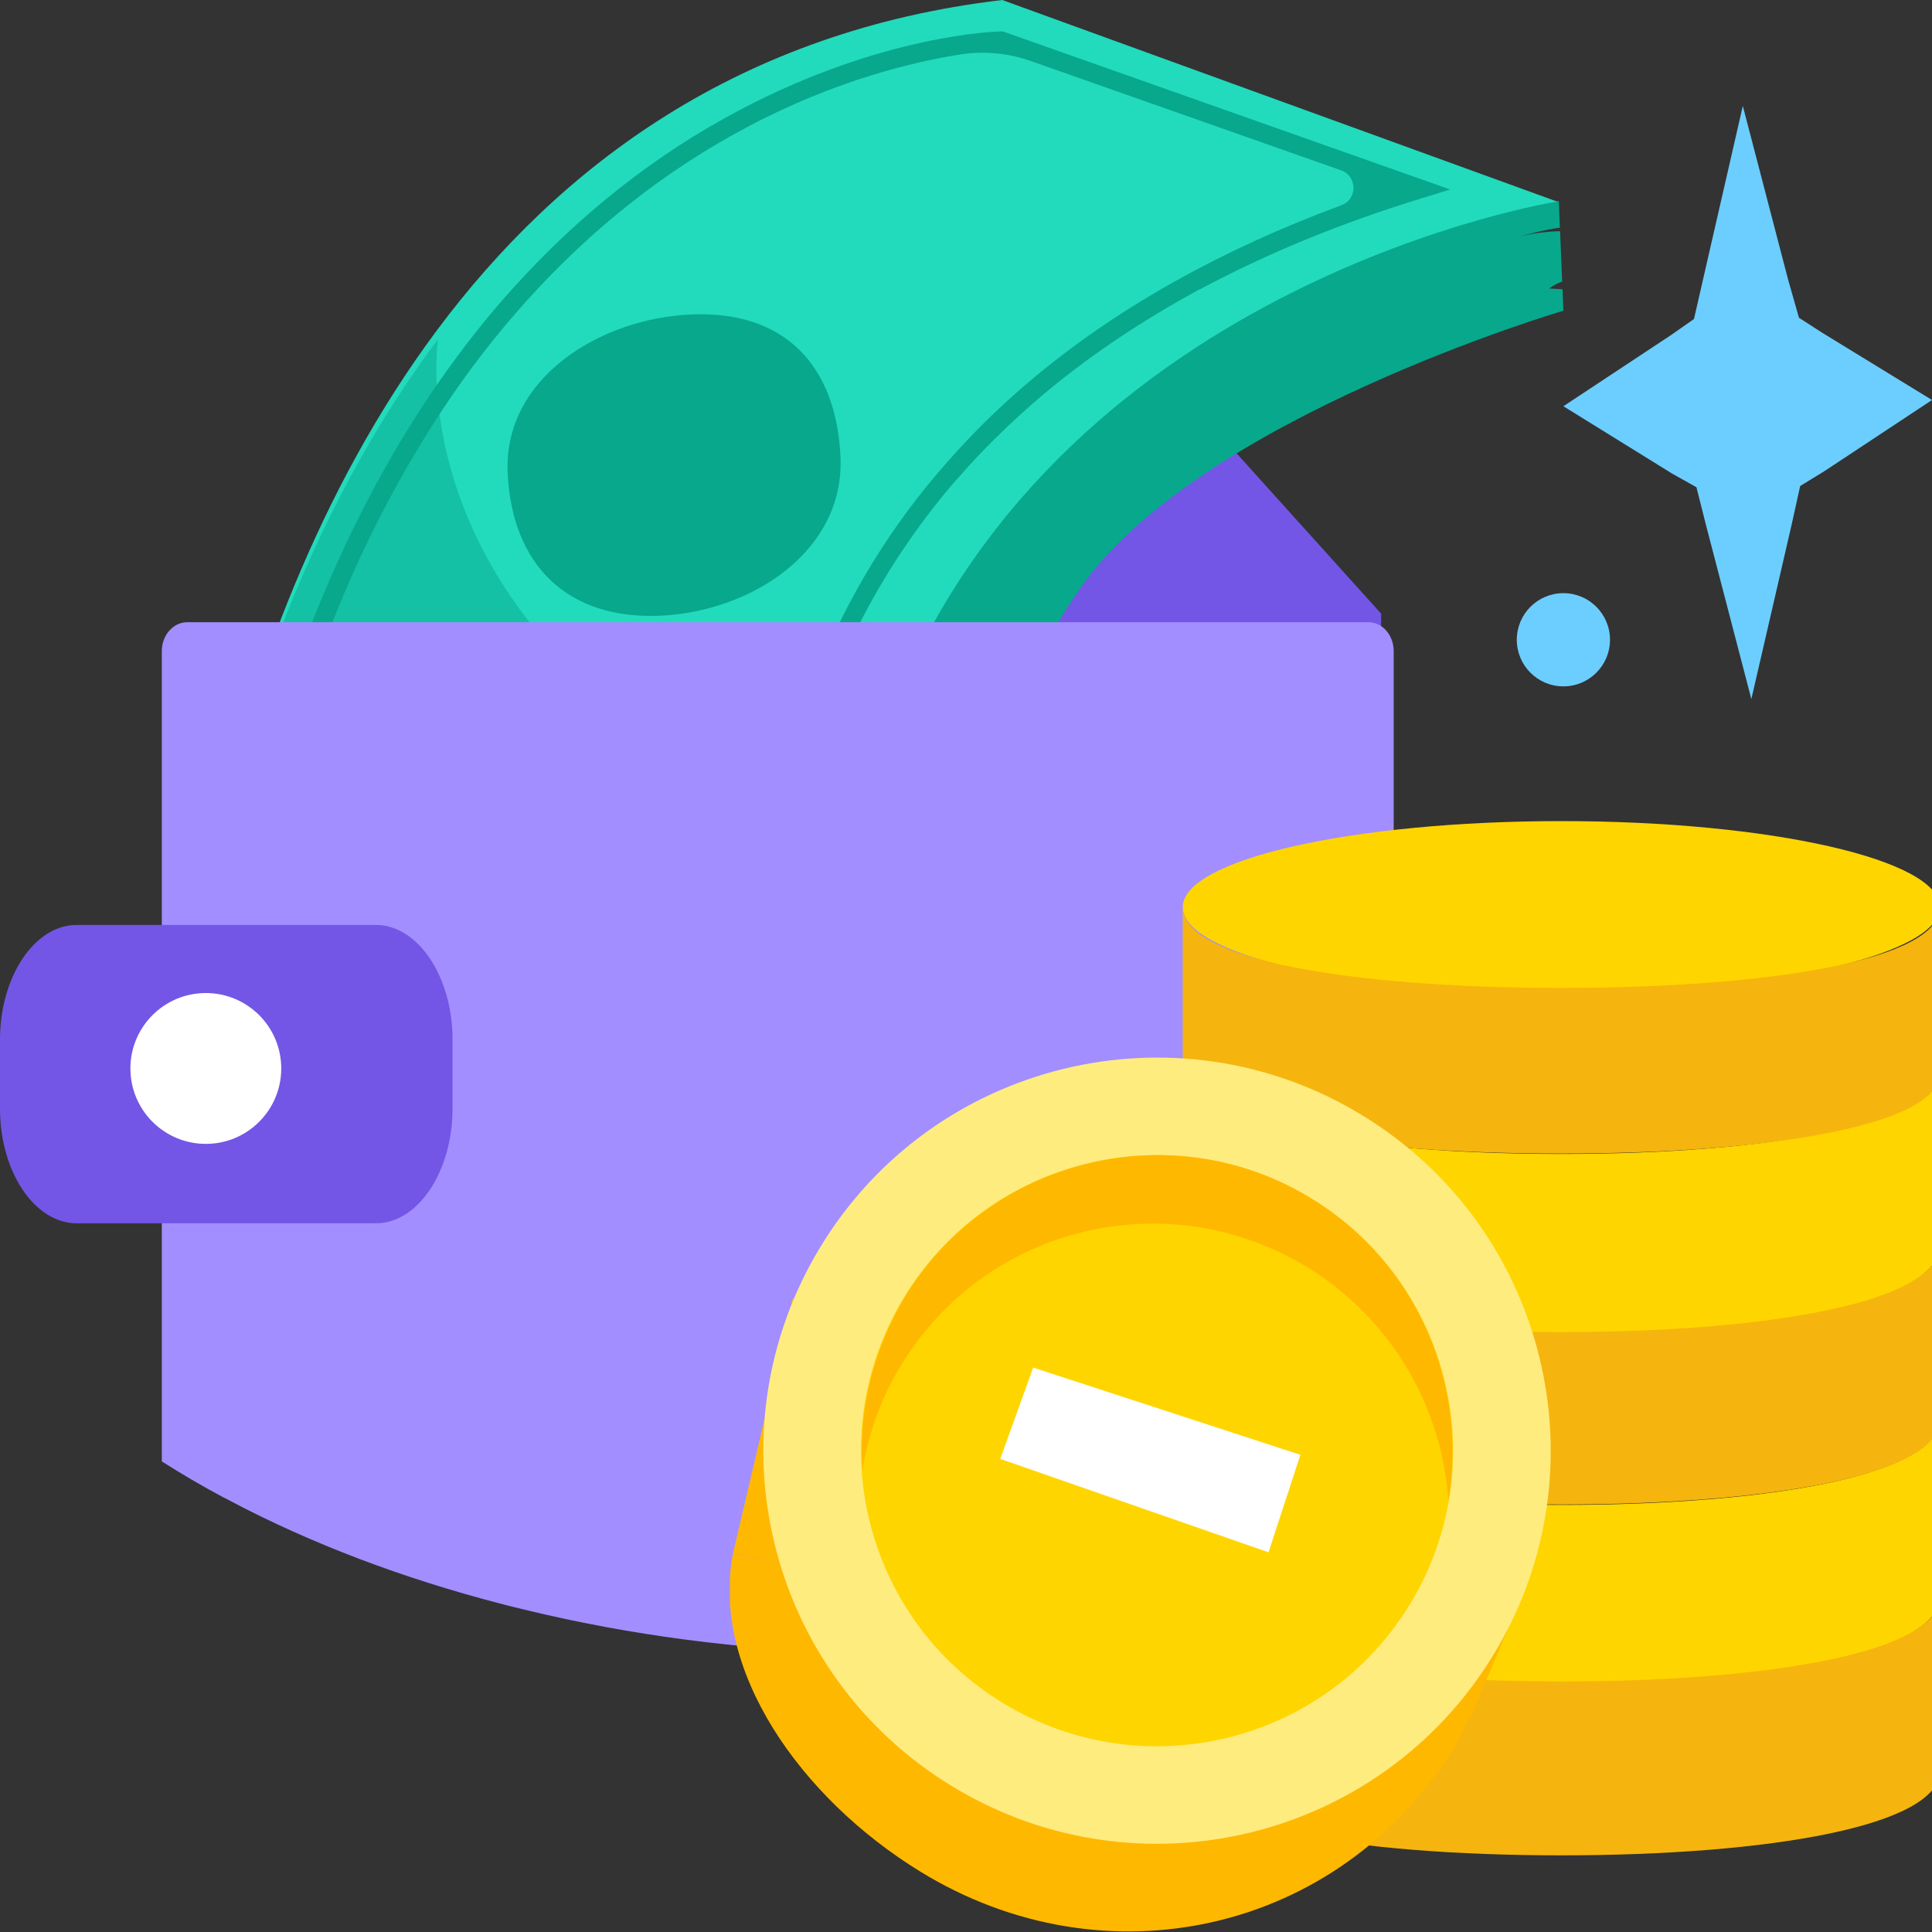 <svg width="456" height="456" viewBox="0 0 456 456" fill="none" xmlns="http://www.w3.org/2000/svg">
<rect x="0" y="0" width="456" height="456" fill="#333333" stroke="none"/>
<g clip-path="url(#clip0_58638_12042)">
<path d="M325.98 144.837L247.675 57.987C239.235 48.633 223.623 54.546 223.623 67.147V285.968C223.623 285.968 325.98 300.071 325.98 285.968C325.98 271.816 325.98 144.837 325.98 144.837Z" fill="#7356E6"/>
<path d="M191.043 262.568L225.224 258.192C225.224 258.192 222.355 237.139 227.218 208.647C230.816 187.643 238.595 162.555 254.883 138.974C282.647 98.764 368.999 73.336 368.999 73.336L368.805 68.279L365.644 68.085C365.644 68.085 366.957 67.064 368.708 66.48L368.221 54.568C365.644 54.617 361.949 54.957 358.351 55.93C360.393 55.346 364.672 54.179 368.173 53.742L367.93 47.47C241.658 56.076 203.587 134.16 193.085 193.769C186.472 231.937 191.043 262.568 191.043 262.568Z" fill="#08A88D"/>
<path d="M41.161 257.659L191.209 262.568C191.015 239.436 196.054 215.283 201.141 196.914C206.228 178.544 211.316 165.958 211.316 165.958C252.013 65.751 367.516 47.576 367.516 47.576L236.558 0C174.542 7.29 132.101 39.072 103.128 77.949C46.345 154.149 41.161 257.659 41.161 257.659Z" fill="#21DBBC"/>
<path opacity="0.5" d="M41.161 259.16L191.869 264.051L226.079 259.693C226.079 259.693 223.208 238.727 228.074 210.353C220.726 206.335 212.064 202.413 201.796 198.588C199.12 197.571 196.492 196.554 193.961 195.537C96.442 155.543 102.525 86.739 103.352 80.105C46.368 156.027 41.161 259.16 41.161 259.16Z" fill="#08A88D"/>
<path d="M236.706 7.417H236.319C235.206 7.417 208.397 8.146 174.667 25.927C154.875 36.324 136.873 50.51 121.097 68C115 74.753 109.241 82.04 103.821 89.814C97.724 98.558 92.062 107.886 86.884 117.846C84.126 123.093 81.512 128.485 79.044 134.072C78.851 134.558 78.609 135.044 78.367 135.579C76.48 139.854 74.689 144.226 72.947 148.647C72.269 150.299 61.284 178.089 55.332 206.461C54.703 209.473 54.122 212.437 53.638 215.449C53.3 217.489 53.009 219.481 52.719 221.473C52.041 226.574 51.606 231.578 51.557 236.242C51.509 238.72 51.606 241.101 51.751 243.384V243.433L52.913 255.238L53.154 257.764L53.542 261.554L53.929 265.392L54.074 266.752L54.267 268.501L149.213 262.72L157.053 262.234L157.972 262.185L163.102 261.894L168.231 261.602L187.298 260.437L186.717 257.862C186.62 257.522 180.281 228.226 187.782 190.963C187.975 190.089 188.169 189.165 188.362 188.291C188.943 185.522 189.62 182.753 190.395 179.935C190.975 177.748 191.605 175.562 192.282 173.327C193.008 170.947 193.831 168.615 194.653 166.283C194.75 165.991 194.847 165.7 194.944 165.408C198.767 154.963 203.557 145.052 209.316 135.676C209.606 135.19 209.945 134.655 210.236 134.17C213.768 128.583 217.591 123.141 221.801 117.943C223.301 116.048 224.85 114.202 226.495 112.405C229.157 109.344 231.964 106.38 234.867 103.514C238.497 99.919 242.32 96.421 246.288 93.069L246.336 93.02C256.402 84.615 267.629 76.939 279.969 70.04C280.985 69.457 282.05 68.874 283.114 68.291C283.114 68.291 283.114 68.291 283.163 68.291C283.163 68.291 283.163 68.291 283.211 68.291C298.987 59.838 316.553 52.599 335.813 46.721L342.298 44.729L236.706 7.417ZM316.65 48.421C302.423 53.668 289.212 59.741 277.065 66.542C259.741 76.259 244.594 87.53 231.77 100.307C230.028 102.056 228.286 103.854 226.641 105.652C223.011 109.587 219.527 113.668 216.285 117.846C204.38 133.295 195.282 150.445 189.088 169.101C188.846 169.781 188.653 170.461 188.459 171.093C188.362 171.384 188.265 171.724 188.169 172.064C186.862 176.34 185.701 180.518 184.781 184.647C184.443 186.105 184.104 187.514 183.813 188.923C183.475 190.574 183.136 192.178 182.846 193.781C180.039 209.279 179.603 222.931 179.845 232.841C180.136 244.015 181.345 252.177 182.023 256.113L162.569 257.279L157.44 257.57L156.327 257.619L148.632 258.105L120.662 259.805L58.332 263.643L57.752 257.764L56.252 242.849C56.058 240.76 56.01 238.526 56.058 236.096C56.203 227.837 57.51 217.829 59.978 206.315C61.478 199.368 63.365 191.935 65.688 184.016C71.205 165.165 77.109 150.299 77.157 150.153C79.093 145.149 81.125 140.243 83.254 135.433C83.448 134.996 83.642 134.558 83.835 134.121C86.4 128.485 89.061 123.044 91.917 117.749C95.885 110.315 100.095 103.271 104.547 96.518C110.644 87.336 117.226 78.834 124.291 71.012C139.68 53.911 157.246 40.065 176.506 29.911C197.412 18.834 215.897 14.559 226.592 12.858C232.206 11.984 237.964 12.518 243.336 14.413L316.553 40.21C320.376 41.571 320.425 47.012 316.65 48.421Z" fill="#08A88D"/>
<path d="M119.808 111.335C120.717 133.4 133.972 146.211 155.649 145.334C177.327 144.408 199.243 130.137 198.382 108.071C197.472 86.006 184.935 73.293 163.258 74.219C141.533 75.095 118.947 89.27 119.808 111.335Z" fill="#08A88D"/>
<path d="M328.948 153.658V355.215C326.132 357.204 323.266 359.083 320.352 360.852C318.118 362.233 315.836 363.56 313.553 364.886C310.057 366.82 306.512 368.7 302.869 370.413C302.287 370.689 301.655 370.965 301.024 371.297C299.956 371.794 298.887 372.292 297.819 372.734C296.265 373.397 294.711 374.06 293.157 374.724C289.66 376.16 286.115 377.487 282.521 378.703C281.258 379.145 279.947 379.587 278.684 379.974C273.731 381.577 268.632 382.958 263.435 384.174C259.453 385.335 255.374 386.164 251.294 386.661C241.824 388.319 232.063 389.369 221.865 389.867C220.213 389.977 218.562 390.032 216.862 390.032C214.434 390.088 211.957 390.143 209.481 390.143C206.518 390.143 203.507 390.088 200.496 390.032C175.146 389.369 148.921 386.053 123.571 379.863C121.677 379.421 119.734 378.924 117.84 378.426C95.355 372.568 73.696 364.499 54.076 354.109C53.59 353.833 53.056 353.557 52.57 353.335C47.617 350.683 42.809 347.864 38.195 344.935V153.658C38.195 149.955 40.866 146.86 44.169 146.86H323.072C323.315 146.86 323.509 146.86 323.752 146.915C326.617 147.302 328.948 150.176 328.948 153.658Z" fill="#A38EFF"/>
<path d="M88.724 288.731H18.083C8.157 288.731 0 276.534 0 261.69V245.35C0 230.506 8.157 218.309 18.083 218.309H88.724C98.65 218.309 106.807 230.506 106.807 245.35V261.69C106.807 276.534 98.65 288.731 88.724 288.731Z" fill="#7356E6"/>
<path d="M66.381 252.184C66.381 262.015 58.411 269.985 48.58 269.985C38.748 269.985 30.778 262.015 30.778 252.184C30.778 242.352 38.748 234.382 48.58 234.382C58.411 234.382 66.381 242.352 66.381 252.184Z" fill="white"/>
<path d="M457.876 214.123C457.876 225.359 417.882 234.486 368.517 234.486C319.151 234.486 279.157 225.359 279.157 214.123C279.157 202.886 319.151 193.802 368.517 193.802C417.882 193.802 457.876 202.886 457.876 214.123V214.123Z" fill="#FFD500"/>
<path d="M457.876 334.743V376.765C457.876 390.049 417.882 397.222 368.517 397.222C319.151 397.222 279.157 390.137 279.157 376.765V334.743C279.157 348.027 319.151 355.2 368.517 355.2C417.882 355.2 457.876 348.071 457.876 334.743Z" fill="#FFD500"/>
<path d="M457.876 294.06V335.104C457.876 348.079 417.882 355.085 368.517 355.085C319.151 355.085 279.157 348.122 279.157 335.104V294.06C279.157 307.035 319.151 314.041 368.517 314.041C417.882 314.041 457.876 307.078 457.876 294.06Z" fill="#F5B50E"/>
<path d="M457.876 376.88V417.924C457.876 430.899 417.882 437.906 368.517 437.906C319.151 437.906 279.157 430.943 279.157 417.924V376.88C279.157 389.855 319.151 396.861 368.517 396.861C417.882 396.861 457.876 389.898 457.876 376.88Z" fill="#F5B50E"/>
<path d="M457.876 251.922V293.958C457.876 307.233 417.882 314.401 368.517 314.401C319.151 314.401 279.157 307.277 279.157 293.958V251.922C279.157 265.196 319.151 272.365 368.517 272.365C417.882 272.365 457.876 265.285 457.876 251.922Z" fill="#FFD500"/>
<path d="M457.876 214.144V253.234C457.876 265.591 417.882 272.264 368.517 272.264C319.151 272.264 279.157 265.673 279.157 253.234V214.144C279.157 226.501 319.151 233.174 368.517 233.174C417.882 233.174 457.876 226.542 457.876 214.144Z" fill="#F5B50E"/>
<g clip-path="url(#clip1_58638_12042)">
<path d="M347.192 405.135C347.677 404.167 360.777 372.679 360.777 372.679L187.084 306.555L173.014 366.624L347.192 405.135Z" fill="#FFB800"/>
<path d="M173.013 366.624C167.676 393.994 188.782 424.27 217.164 441.71C260.83 468.595 316.14 456.242 343.068 412.644C344.281 410.706 345.979 406.831 346.949 404.893" fill="#FFB800"/>
<path d="M352.526 390.506C379.137 346.701 365.144 289.65 321.271 263.08C277.398 236.51 220.259 250.482 193.648 294.287C167.036 338.092 181.03 395.143 224.903 421.713C268.776 448.283 325.915 434.311 352.526 390.506Z" fill="#FFEC7F"/>
<path d="M332.822 378.573C352.833 345.633 342.31 302.733 309.319 282.754C276.329 262.774 233.363 273.281 213.352 306.22C193.342 339.16 203.864 382.059 236.855 402.039C269.846 422.019 312.812 411.512 332.822 378.573Z" fill="#FFD500"/>
<path d="M308.863 299.288C275.871 278.942 232.933 289.115 212.798 322.056C207.946 329.807 205.035 338.284 203.58 346.762C202.609 332.956 206.006 318.665 213.768 305.828C233.903 273.129 277.084 262.714 309.833 283.06C334.577 298.319 346.464 326.9 341.855 354.27C340.399 332.471 328.755 311.641 308.863 299.288Z" fill="#FFB800"/>
<path d="M243.85 322.783L306.923 343.371L299.402 366.381L236.087 344.34L243.85 322.783Z" fill="white"/>
</g>
<path d="M413.364 165L422.871 123.824L424.887 114.706L430.649 111.176L456 94.412L430.073 78.529L424.599 75L422.007 65.882L411.348 25L401.841 66.471L399.825 75.294L394.351 79.118L369 95.882L394.639 111.765L400.401 115L402.705 124.118L413.364 165Z" fill="#6CCEFF"/>
<path d="M369 162C375.075 162 380 157.075 380 151C380 144.925 375.075 140 369 140C362.925 140 358 144.925 358 151C358 157.075 362.925 162 369 162Z" fill="#6CCEFF"/>
</g>
<defs>
<clipPath id="clip0_58638_12042">
<rect width="456" height="456" fill="white"/>
</clipPath>
<clipPath id="clip1_58638_12042">
<rect width="193.828" height="206.608" fill="white" transform="translate(172.286 249.392)"/>
</clipPath>
</defs>
</svg>
